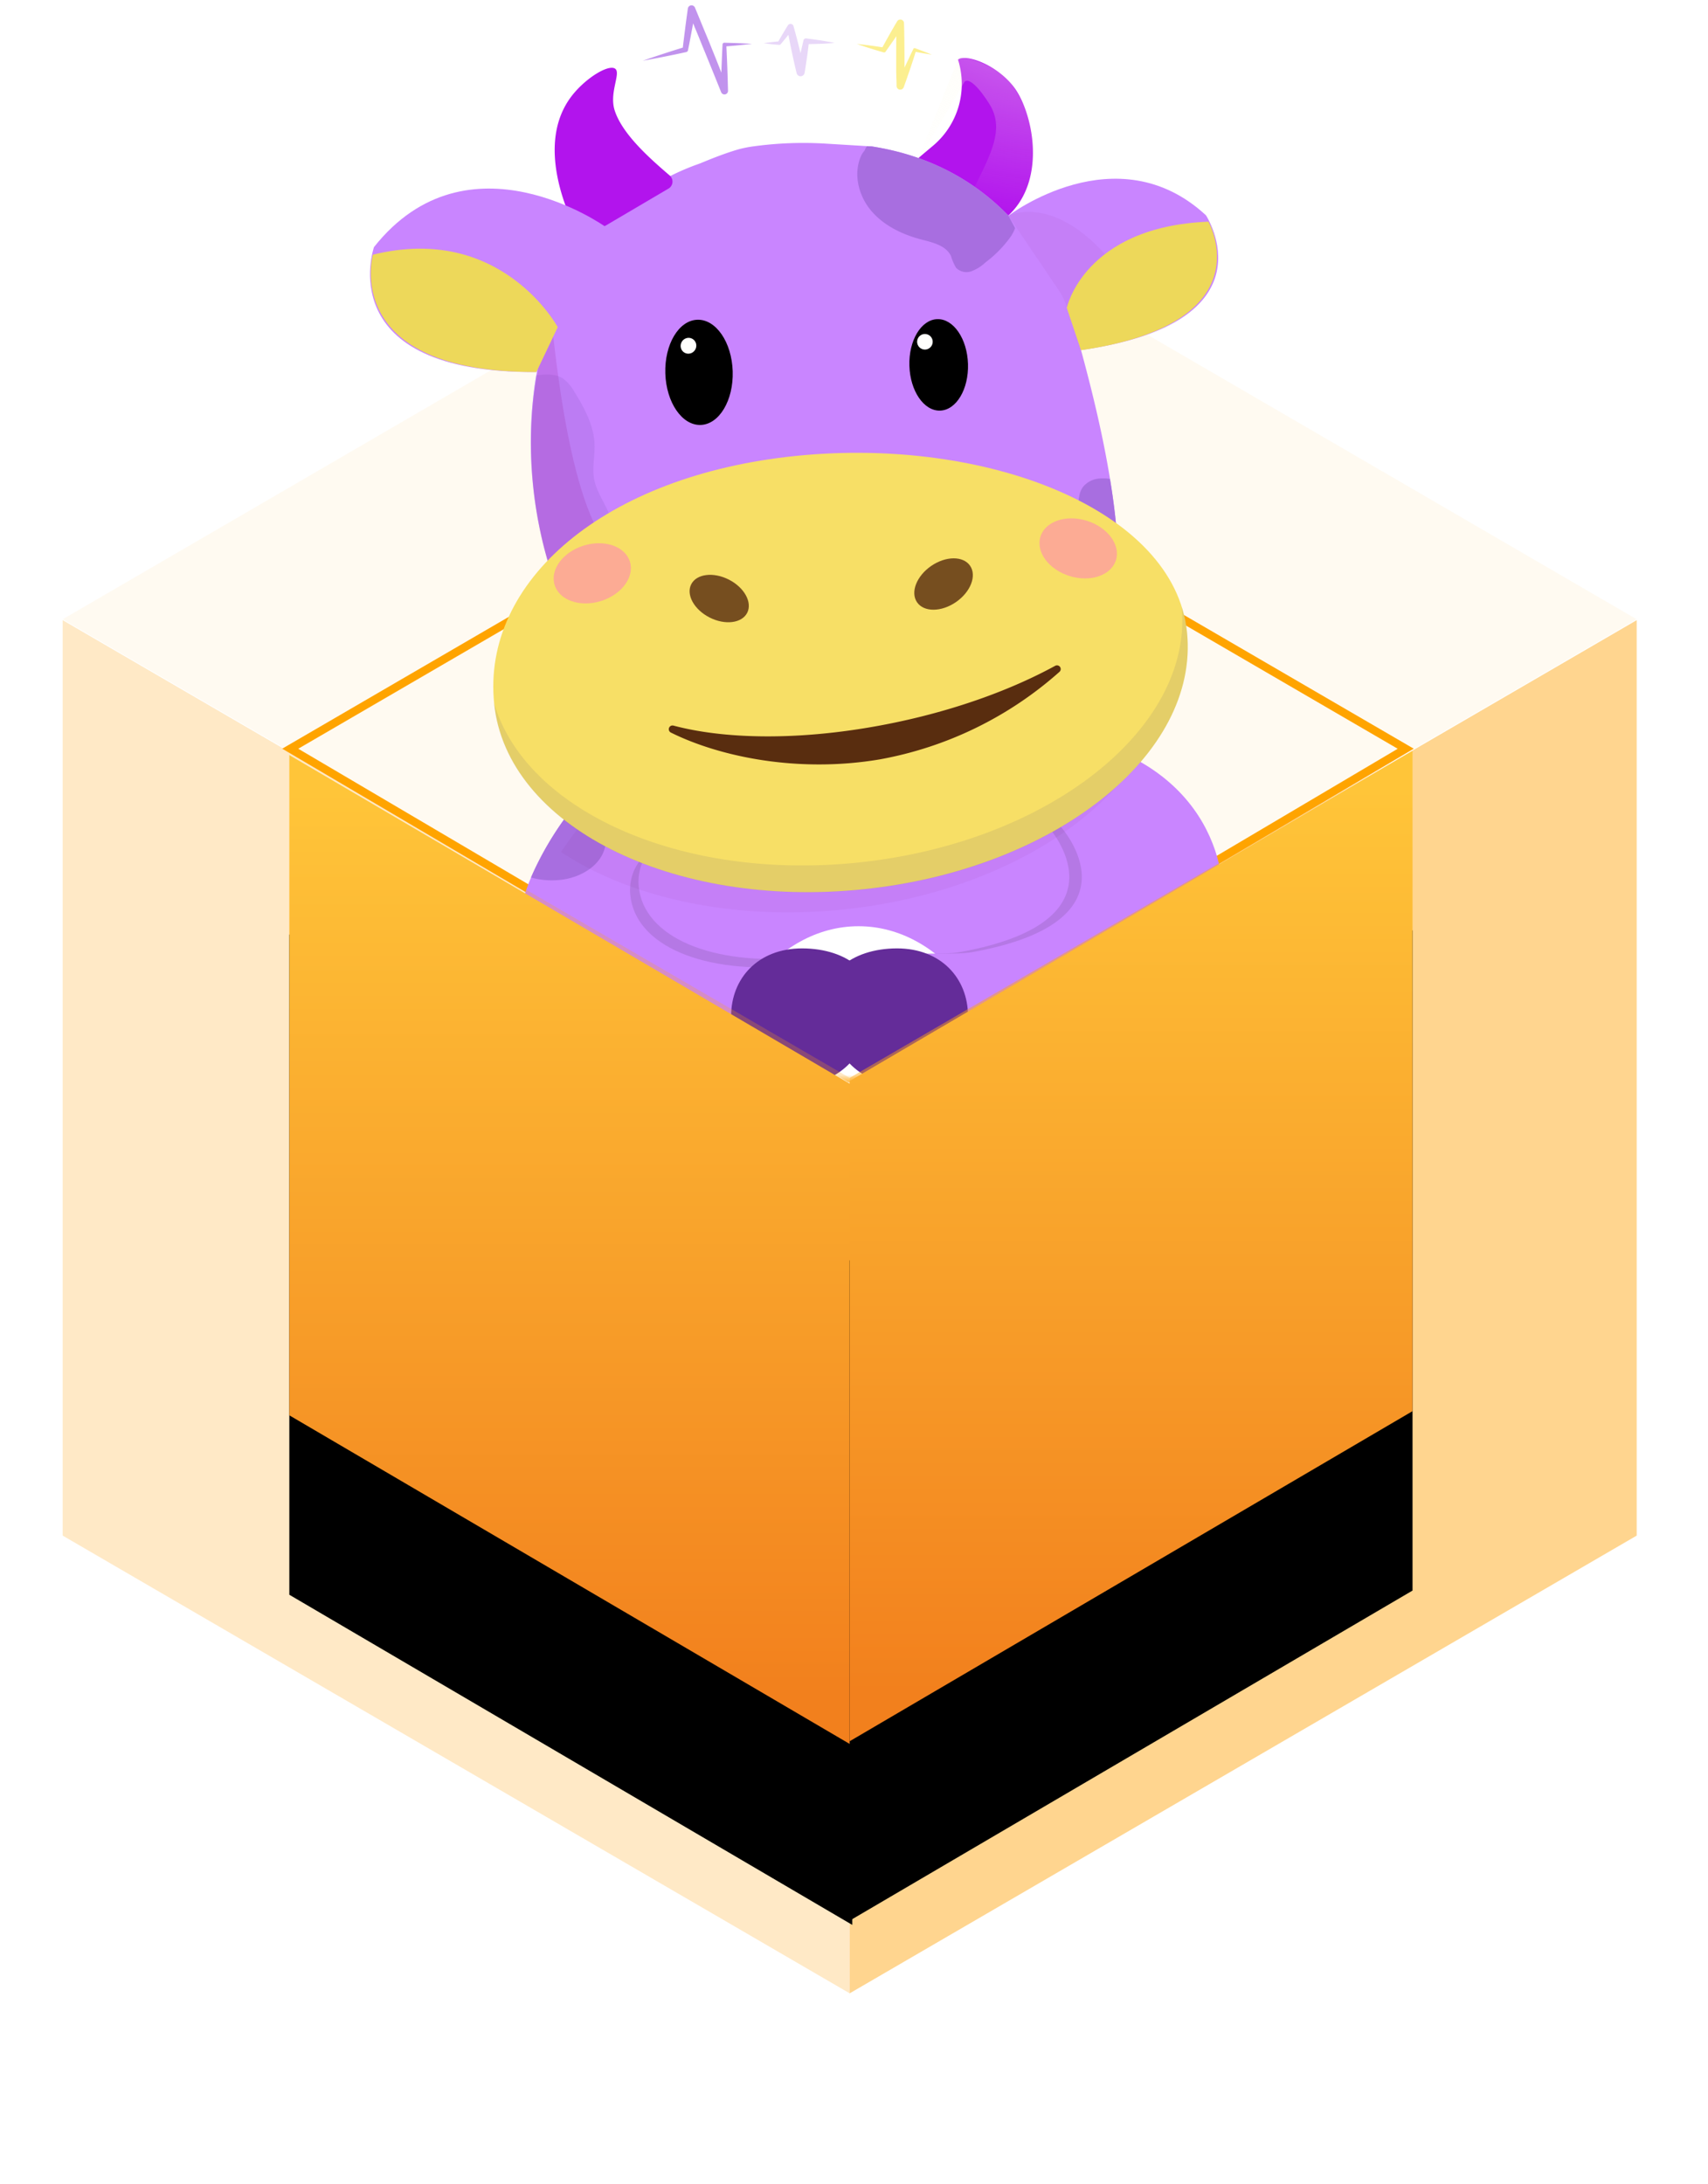 <svg width="219" height="280" viewBox="0 0 219 280" xmlns="http://www.w3.org/2000/svg" xmlns:xlink="http://www.w3.org/1999/xlink"><defs><path id="a" d="M.582 0h151.804v152.268H.582z"/><radialGradient cx="108.58%" cy="-88.409%" fx="108.58%" fy="-88.409%" r="259.256%" gradientTransform="matrix(1 0 0 .738 0 -.232)" id="c"><stop stop-color="#FEFBEB" offset="2%"/><stop stop-color="#FEFBEB" stop-opacity="0" offset="100%"/></radialGradient><radialGradient cx="10065%" cy="1809%" fx="10065%" fy="1809%" r="5700%" gradientTransform="matrix(1 0 0 .676 0 5.855)" id="d"><stop stop-color="#FEFBEB" offset="2%"/><stop stop-color="#FEFBEB" stop-opacity="0" offset="100%"/></radialGradient><linearGradient x1="50%" y1="3.994%" x2="50%" y2="94.852%" id="g"><stop stop-color="#FFC539" offset="0%"/><stop stop-color="#F2801D" offset="100%"/></linearGradient><path id="f" d="M101.547 237.453l-72.179-42.32v-84.638l72.179 42.32z"/><filter x="-94.9%" y="-35.8%" width="289.8%" height="207.9%" filterUnits="objectBoundingBox" id="e"><feOffset dy="23" in="SourceAlpha" result="shadowOffsetOuter1"/><feGaussianBlur stdDeviation="19" in="shadowOffsetOuter1" result="shadowBlurOuter1"/><feColorMatrix values="0 0 0 0 1 0 0 0 0 0.828 0 0 0 0 0.032 0 0 0 0.248 0" in="shadowBlurOuter1"/></filter><path id="i" d="M173.385 194.597l-72.178 42.32v-84.639l72.178-42.32z"/><filter x="-94.9%" y="-35.8%" width="289.8%" height="207.9%" filterUnits="objectBoundingBox" id="h"><feOffset dy="23" in="SourceAlpha" result="shadowOffsetOuter1"/><feGaussianBlur stdDeviation="19" in="shadowOffsetOuter1" result="shadowBlurOuter1"/><feColorMatrix values="0 0 0 0 1 0 0 0 0 0.828 0 0 0 0 0.032 0 0 0 0.248 0" in="shadowBlurOuter1"/></filter></defs><g fill="none" fill-rule="evenodd"><path fill="#FFA613" opacity=".061" d="M108.946 138.064L8.036 79.388l100.91-58.676 100.91 58.676z"/><path d="M108.876 138.193l71.367-42.213-71.516-41.6-71.514 41.598 71.663 42.215z" stroke="#FFA400" stroke-width="1.04"/><g transform="translate(33.679 -13.7)"><mask id="b" fill="#fff"><use xlink:href="#a"/></mask><g mask="url(#b)" fill-rule="nonzero"><g transform="translate(13.303 20.945)"><path d="M97.282 88.32c-.236 4.296-1.97 16.262-2.046 18.389-.225 6.386-.375 19.587 2.046 22.412 4.545 5.317-13.188 16.031-16.93 10.74l-46.085-11.46s-.31-17.315-1.777-20.022c-1.778-3.281-10.971-16.842-10.971-16.842" fill="#C985FF"/><ellipse fill="#FFF" cx="63.1" cy="136.645" rx="19.254" ry="25.156"/><path d="M26.825 98.003s-17.187 22.16 14.21 28.835c18.312 3.894 21.144-1.906 21.15-5.467 0-4.146-2.945-6.171-5.692-5.908-12.315 1.252-20.94-2.642-21.573-9.028 0 0-.99-6.294 7.106-7.127 8.095-.832-15.201-1.305-15.201-1.305z" fill="#1A1A1A" opacity=".11"/><path d="M26.771 95.936S3.08 123.863 39.953 127.912c18.612 2.041 21.144-1.906 21.15-5.467 0-4.146-2.945-6.17-5.692-5.908-12.315 1.252-20.94-2.642-21.572-9.028 0 0-.99-6.294 7.105-7.127 8.096-.832-14.173-4.446-14.173-4.446z" fill="#C985FF"/><path d="M64.969 122.987c-.937 4.684-4.07 8.663-9.103 8.663-5.033 0-9.102-3.877-9.102-8.663 0-4.785 3.427-8.657 9.102-8.657 5.895.01 10.157 3.4 9.103 8.657z" fill="#642C99"/><path d="M87.446 98.766s10.906 12.02-11.34 16.037c-4.22.762-12.23-1.408-14.275 4.677-2.045 6.085.278 14.786 18.917 10 18.638-4.785 23.67-9.855 26.835-17.277 1.692-3.985 1.317-18.26-14.574-23.883-15.892-5.623-5.563 10.446-5.563 10.446z" fill="#1A1A1A" opacity=".11"/><path d="M89.052 98.766s10.907 12.02-11.34 16.037c-4.22.762-12.23-1.408-14.275 4.677-2.045 6.085.279 14.786 18.917 10 18.638-4.785 23.671-9.855 26.835-17.277 1.692-3.985 1.318-18.26-14.574-23.883-15.891-5.623-5.563 10.446-5.563 10.446zm-56.386-7.449l64.616-2.997" fill="#C985FF"/><path d="M58.929 122.987c.937 4.684 4.07 8.663 9.102 8.663 5.033 0 9.102-3.877 9.102-8.663 0-4.785-3.426-8.657-9.102-8.657-5.895.01-10.151 3.4-9.102 8.657z" fill="#642C99"/><path d="M82.9 3.76c2.522 3.157 4.444 11.954-.584 16.616l-11.549-7.358 1.917-1.61A10.337 10.337 0 0 0 75.854.402c.84-.747 4.738.478 7.046 3.356z" fill="#B214ED"/><path d="M82.9 3.76C81.294 1.37 76.694-.366 75.854.37l-5.081 12.627.139.091 5.793-9.866c.84-.735 2.849 2.261 3.379 3.223 1.574 2.932.096 5.864-2.094 10.263l4.326 3.7c5.028-4.672 3.748-11.97.584-16.649z" fill="url(#c)" opacity=".59"/><path d="M64.787 11.525c13.637 2.111 22.868 11.531 26.835 26.096 7.277 26.692 9.841 52.256-17.637 64.577-18.461 5.693-42.154-13.024-49.794-34.63-7.132-20.113-2.4-46.483 18.434-53.808.423-.145 2.795-1.209 5.172-1.886a15.57 15.57 0 0 1 1.998-.38c3.034-.406 6.1-.514 9.155-.323l5.837.354z" fill="#C985FF"/><path d="M64.787 11.525l-.595-.032c-.136.169-.243.36-.316.564-.199.219-.36.47-.476.741-.996 2.293-.284 5.086 1.328 6.982 1.611 1.896 3.978 3.034 6.387 3.668 1.473.381 3.213.768 3.845 2.148.155.518.37 1.015.642 1.483.512.524 1.282.7 1.97.45a5.379 5.379 0 0 0 1.805-1.138 15.016 15.016 0 0 0 3.282-3.367c.297-.472.53-.981.69-1.515-4.722-5.349-10.96-8.807-18.562-9.984z" fill="#A86EE0"/><path d="M29.191 54.136c-.257-1.423.108-2.89.065-4.334-.07-2.465-1.29-4.737-2.597-6.826a5.313 5.313 0 0 0-1.435-1.681c-.99-.655-2.26-.58-3.454-.42a54.219 54.219 0 0 0 1.82 24.953 11.764 11.764 0 0 0 6.961-3.223c.351-.313.636-.695.836-1.122a2.92 2.92 0 0 0 .096-1.611c-.375-2.046-1.933-3.706-2.292-5.736z" opacity=".41" fill="#A86EE0"/><path d="M95.338 54.152a5.263 5.263 0 0 0-1.392-.048 2.969 2.969 0 0 0-2.067 1.074c-.567.773-.589 1.81-.589 2.766-.034.884.034 1.769.204 2.637l-1.21-2.363.658 3.045c.04.278.145.543.305.773.213.216.482.366.777.435 1.329.413 2.728.549 4.112.398l.214-.033a84.321 84.321 0 0 0-1.012-8.684zm14.349 51.322a11.442 11.442 0 0 0-3.49.537 2.867 2.867 0 0 0-1.071.57 2.65 2.65 0 0 0-.691 1.272c-.536 1.847-.06 3.92-.878 5.655a9.448 9.448 0 0 0-.927 1.901 2.88 2.88 0 0 0 .097 1.493 4.875 4.875 0 0 0 1.826 2.439 21.817 21.817 0 0 0 4.636-7.132c.573-1.338.895-3.819.498-6.735zm-79.167-3.846a8.665 8.665 0 0 0 .315-1.992c.048-.623.102-1.24.15-1.858 0-.36.054-.73.048-1.074-2.43-.446-4.283-.747-4.283-.747a40.625 40.625 0 0 0-5.649 9.286 9.94 9.94 0 0 0 4.514.193c2.152-.435 4.262-1.74 4.904-3.808z" fill="#A86EE0"/><path d="M76.132 79.442C57.665 85.13 49.8 78.207 31.997 63.82c-5.884-4.742-7.801-26.225-8.283-30.027-3.684 10.489-3.352 23.04.455 33.776 7.657 21.606 31.35 40.323 49.795 34.63 19.72-8.846 23.965-24.512 22.102-42.52-3.063 8.126-9.21 14.974-19.934 19.764z" fill="#8A0078" opacity=".14"/><path d="M97.046 92.595a48.037 48.037 0 0 0-38.178-11.799 48.117 48.117 0 0 0-33.912 21.182c8.808 5.837 21.953 8.829 36.184 7.363 15.592-1.606 28.774-8.158 35.906-16.746z" fill="#740052" opacity=".05"/><path d="M105.217 73.792c1.606 15.683-16.984 30.441-41.517 32.965-24.534 2.525-45.72-8.142-47.321-23.818-1.601-15.677 14.14-29.233 38.652-31.735 24.512-2.503 48.58 6.906 50.186 22.588z" fill="#F7DF66"/><path d="M105.217 73.792a15.885 15.885 0 0 0-.675-3.222c1.424 15.575-17.102 30.242-41.528 32.76-22.718 2.342-42.56-6.637-46.64-20.407a.15.15 0 0 0 0 .048c1.606 15.677 22.787 26.316 47.32 23.819 24.533-2.498 43.123-17.315 41.523-32.998z" fill="#050587" opacity=".08"/><path d="M82.316 20.408s13.89-10.633 25.331-.053c0 0 8.969 13.716-16.03 17.277l-9.3-17.224z" fill="#C985FF"/><path d="M82.316 20.408s6.677-3.458 14.778 7.933c0 0 3.705 5.961-5.477 9.291l-1.071-3.222c-.482-1.445-.782-2.911-1.606-4.2l-6.624-9.802z" fill="#740052" opacity=".05"/><path d="M27.553 23.513s-6.612-10.973-1.43-18.185c1.757-2.444 4.916-4.399 5.778-3.76.765.575-.814 3.088-.06 5.37.986 3.014 4.445 6.086 7.047 8.315a1.038 1.038 0 0 1-.15 1.675l-11.185 6.585z" fill="#B214ED"/><path d="M38.888 15.285c-2.602-2.229-6.061-5.301-7.046-8.314-.755-2.304.824-4.833.059-5.37-.766-.538-3.636 1.074-5.43 3.297.247 9.06 4.82 14.366 6.426 15.51l5.846-3.426a1.037 1.037 0 0 0 .145-1.697z" fill="url(#d)" opacity=".8"/><path d="M89.802 32.224s2.2-10.403 18.161-11.053c0 0 7.421 13.008-16.346 16.477l-1.815-5.424z" fill="#EDD85A"/><path d="M30.648 21.826S13.022 9.232.969 24.431c0 0-5.643 16.192 20.817 16.015l8.862-18.62z" fill="#C985FF"/><path d="M24.528 34.694S17.31 21.327.825 25.408c0 0-4.214 15.108 20.961 15.038l2.742-5.752z" fill="#EDD85A"/><ellipse fill="#592D0F" opacity=".81" transform="rotate(-62.99 45.235 69.483)" cx="45.235" cy="69.483" rx="2.725" ry="4.028"/><ellipse fill="#592D0F" opacity=".81" transform="rotate(-34.61 74.002 67.622)" cx="74.002" cy="67.622" rx="4.128" ry="2.809"/><ellipse fill="#FF8AB1" opacity=".61" transform="rotate(-72.79 91.264 63.054)" cx="91.264" cy="63.054" rx="3.711" ry="5.07"/><ellipse fill="#FF8AB1" opacity=".61" transform="rotate(-17.21 28.96 66.251)" cx="28.959" cy="66.251" rx="5.054" ry="3.722"/><ellipse fill="#000" transform="rotate(-1.76 42.645 40.487)" cx="42.645" cy="40.487" rx="4.321" ry="6.746"/><ellipse fill="#FFFFFD" transform="rotate(-60 41.294 37.08)" cx="41.294" cy="37.079" rx="1.023" ry="1"/><ellipse fill="#000" transform="rotate(-1.76 73.377 39.53)" cx="73.377" cy="39.53" rx="3.759" ry="5.865"/><ellipse fill="#FFFFFD" transform="rotate(-68.23 71.61 36.568)" cx="71.61" cy="36.568" rx="1" ry="1"/></g><path d="M81.249 106.29c-11.089 2.336-21.417 2.331-28.581.424a.479.479 0 0 0-.332.892c6.077 3.024 16.127 5.247 26.809 3.437a47.322 47.322 0 0 0 23.04-11.235.48.48 0 0 0 .055-.612.476.476 0 0 0-.591-.162c-5.5 3.008-12.535 5.602-20.4 7.256z" fill="#592D0F"/><path d="M48.743 21.483a155.254 155.254 0 0 1 5.355-1.751l-.247.279c.091-.87.21-1.74.316-2.605.107-.864.23-1.735.348-2.6a.482.482 0 0 1 .536-.418.487.487 0 0 1 .38.29c.357.863.714 1.731 1.07 2.605.36.87.729 1.734 1.071 2.61a203 203 0 0 1 2.062 5.263l-.889.172c.048-1.966.118-3.926.22-5.908v-.027a.236.236 0 0 1 .235-.214 112 112 0 0 1 3.55.14 99.492 99.492 0 0 1-3.54.343l.236-.242c.102 1.966.172 3.926.22 5.908a.456.456 0 0 1-.878.193 947.217 947.217 0 0 0-2.115-5.22c-.364-.865-.701-1.745-1.07-2.616-.37-.87-.697-1.75-1.034-2.631l.931-.108c-.15.86-.294 1.724-.46 2.584-.166.859-.316 1.718-.498 2.572v.032a.311.311 0 0 1-.241.242 139.25 139.25 0 0 1-5.558 1.107z" fill="#852CDB" opacity=".51"/><path d="M64.239 19.238A32.44 32.44 0 0 1 66.262 19l-.192.102a62.6 62.6 0 0 1 1.269-2.148.407.407 0 0 1 .733.102v.048c.145.473.268.951.396 1.434.129.484.252.956.364 1.434.236.962.46 1.928.659 2.895h-1.017c.118-.66.267-1.316.407-1.97.139-.656.3-1.311.45-1.967v-.042a.343.343 0 0 1 .374-.264c.605.086 1.21.156 1.815.253.605.096 1.205.198 1.81.322-.61.06-1.226.097-1.836.118-.61.022-1.221.038-1.832.048l.386-.3c-.086.666-.155 1.332-.257 1.998-.102.666-.188 1.326-.305 1.987a.536.536 0 0 1-.6.424.536.536 0 0 1-.418-.387 87.418 87.418 0 0 1-.653-2.9c-.112-.478-.198-.967-.294-1.455a46.536 46.536 0 0 1-.268-1.461l.744.145a59 59 0 0 1-1.558 1.933l-.032.033a.203.203 0 0 1-.166.07 23.957 23.957 0 0 1-2.002-.215z" fill="#852CDB" opacity=".19"/><path d="M76.19 19.334c1.177.118 2.344.28 3.506.468l-.321.134a95.576 95.576 0 0 1 1.976-3.497.477.477 0 0 1 .653-.166c.138.083.225.23.23.392v.027c.048 1.337.048 2.685.06 4.012v2.008c0 .666-.028 1.338-.044 2.009l-.91-.177c.316-.763.664-1.52 1.001-2.277l.536-1.128c.171-.376.353-.752.535-1.123v-.032a.203.203 0 0 1 .246-.102c.714.258 1.428.532 2.142.822a53.188 53.188 0 0 1-2.28-.392l.262-.135c-.124.398-.247.795-.375 1.187l-.391 1.182c-.273.784-.536 1.573-.825 2.347a.471.471 0 0 1-.91-.156c0-.671-.048-1.343-.048-2.008v-2.01c0-1.336 0-2.684.059-4.011l.883.258a106.412 106.412 0 0 1-2.275 3.308v.032a.278.278 0 0 1-.305.102 55.964 55.964 0 0 1-3.406-1.074z" fill="#F9E33D" opacity=".57"/></g></g><path fill="#FFA613" opacity=".24" d="M108.946 255.528L8.036 196.852V79.5l100.91 58.676z"/><path d="M209.856 196.852l-100.91 58.676V138.176l100.91-58.677z" fill="#FFA613" opacity=".469"/><g transform="translate(7.73 -13.7)"><use fill="#000" filter="url(#e)" xlink:href="#f"/><use fill="url(#g)" xlink:href="#f"/></g><g transform="translate(7.73 -13.7)"><use fill="#000" filter="url(#h)" xlink:href="#i"/><use fill="url(#g)" xlink:href="#i"/></g></g></svg>